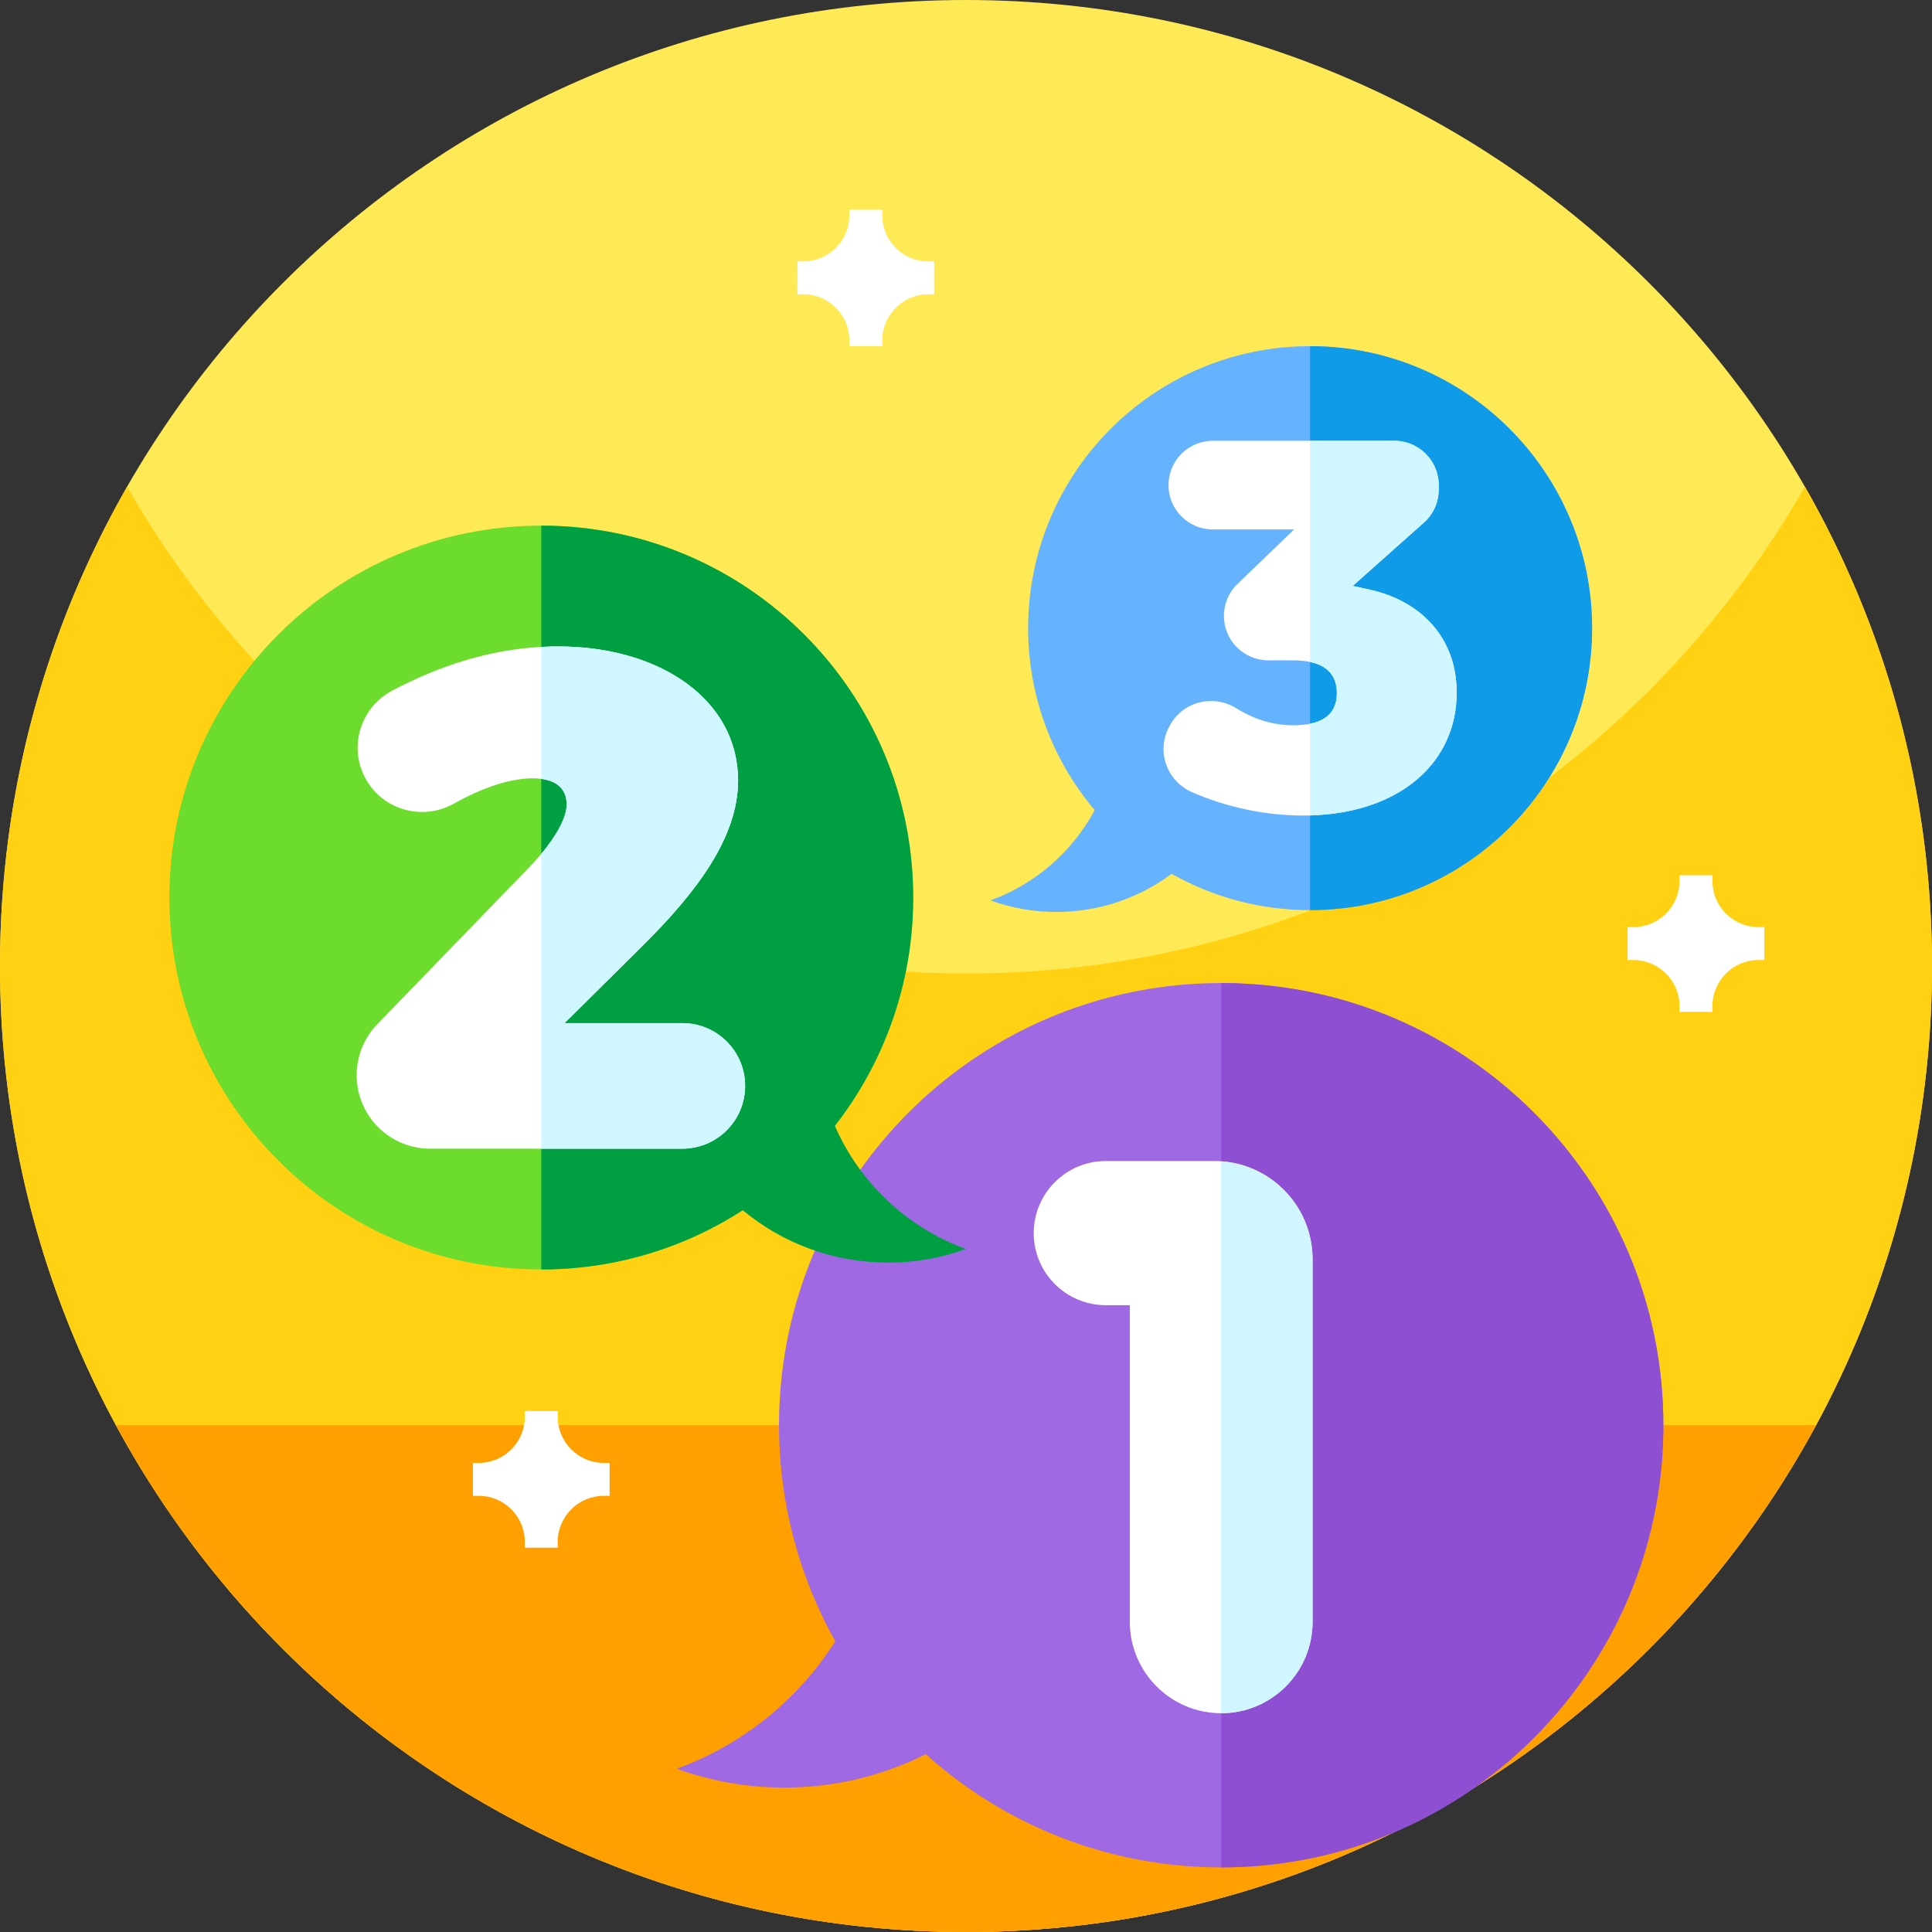 <svg height="512pt" viewBox="0 0 512 512" width="512pt" xmlns="http://www.w3.org/2000/svg"><rect x="0" y="0" width="512" height="512" fill="#333333" stroke="none"/><path d="m512 256c0 141.387-114.613 256-256 256s-256-114.613-256-256 114.613-256 256-256 256 114.613 256 256zm0 0" fill="#ffe955"/><path d="m512 256c0 141.379-114.621 256-256 256s-256-114.621-256-256c0-46.219 12.25-89.57 33.68-127 44.121 77.07 127.16 129 222.32 129s178.211-51.93 222.32-129c21.43 37.43 33.68 80.781 33.68 127zm0 0" fill="#ffd112"/><path d="m481.262 377.699v.012c-43.293 79.969-127.941 134.289-225.262 134.289s-181.969-54.32-225.262-134.289v-.012zm0 0" fill="#ff9f00"/><path d="m440.379 367.645c-2.105-24.805-11.945-47.406-27.09-65.387-4.324-5.137-9.082-9.898-14.219-14.215-17.98-15.156-40.582-24.988-65.387-27.094-3.316-.285-6.668-.43-10.055-.43-3.387 0-6.742.148-10.055.43-24.805 2.105-47.406 11.938-65.387 27.086-5.137 4.324-9.898 9.086-14.215 14.223-15.148 17.98-24.988 40.582-27.094 65.387-.281 3.312-.426 6.672-.426 10.059 0 3.383.145 6.734.426 10.047 1.445 17.035 6.535 33.031 14.488 47.203-9.82 15.441-24.562 27.438-42.023 33.777 8.906 3.238 18.512 5 28.535 5 13.473 0 26.195-3.191 37.465-8.852.938.84 1.883 1.672 2.848 2.48 17.98 15.152 40.578 24.988 65.387 27.094 3.312.281 6.664.426 10.051.426 3.391 0 6.742-.145 10.055-.426 24.805-2.105 47.41-11.945 65.391-27.094 5.137-4.324 9.898-9.086 14.215-14.223 15.152-17.98 24.984-40.586 27.09-65.387.281-3.312.426-6.664.426-10.047 0-3.387-.145-6.746-.426-10.059zm0 0" fill="#9e69e2"/><path d="m440.809 377.703c0 64.711-52.465 117.176-117.176 117.176v-234.359c64.711 0 117.176 52.465 117.176 117.184zm0 0" fill="#8e4fd2"/><path d="m323.629 307.754c-.598-.043-1.203-.062-1.812-.062h-28.77c-5.273 0-10.047 2.133-13.5 5.594-3.461 3.457-5.598 8.234-5.598 13.508 0 10.547 8.551 19.094 19.098 19.094h6.367v83.918c0 6.684 2.711 12.738 7.094 17.121 4.383 4.383 10.434 7.094 17.121 7.094 13.371 0 24.215-10.844 24.215-24.215v-96.086c0-13.766-10.684-25.035-24.215-25.965zm0 0" fill="#fff"/><path d="m347.844 333.719v96.086c0 13.371-10.844 24.211-24.215 24.211v-146.262c13.531.93 24.215 12.199 24.215 25.965zm0 0" fill="#d0f6ff"/><path d="m242.008 237.863c0-54.438-44.129-98.566-98.562-98.566-54.434 0-98.562 44.129-98.562 98.566 0 54.434 44.129 98.562 98.562 98.562 54.434 0 98.562-44.129 98.562-98.562zm0 0" fill="#6cdc2d"/><path d="m255.984 330.996c-15.566-5.652-28.141-17.535-34.734-32.625 13.008-16.703 20.758-37.699 20.758-60.508 0-54.434-44.125-98.562-98.562-98.562v197.125c19.676 0 38.004-5.766 53.391-15.699 10.453 8.672 23.883 13.883 38.527 13.883 7.242 0 14.188-1.273 20.621-3.613zm0 0" fill="#00a042"/><path d="m180.832 271.137h-31.219l20.188-20c14.77-14.586 25.801-29.164 25.801-44.301 0-21.316-20.566-35.523-47.668-35.523-1.5 0-3 .043-4.484.125-13.664.738-26.75 4.844-39.512 11.586-5.812 3.074-9.16 9.008-9.16 15.156 0 2.621.605 5.285 1.895 7.777 4.434 8.613 15.117 11.746 23.578 7.027 7.629-4.258 14.887-6.715 20.949-6.715.801 0 1.551.051 2.25.141 4.367.57 6.723 2.914 6.723 6.777 0 3.566-2.836 8.438-6.723 13.094-1 1.207-2.074 2.391-3.184 3.543l-40.262 41.574c-3.516 3.637-5.48 8.488-5.48 13.535v.145c.07 10.699 8.762 19.336 19.465 19.336h66.844c4.594 0 8.754-1.863 11.766-4.875 3.008-3.008 4.871-7.168 4.871-11.762 0-9.191-7.449-16.641-16.637-16.641zm0 0" fill="#fff"/><path d="m197.469 287.777c0 4.59-1.863 8.754-4.871 11.762-3.012 3.012-7.172 4.871-11.762 4.871h-37.387v-78.129c3.887-4.66 6.727-9.531 6.727-13.094 0-3.867-2.359-6.207-6.727-6.777v-34.973c1.488-.082 2.984-.125 4.484-.125 27.102 0 47.668 14.207 47.668 35.523 0 15.137-11.031 29.715-25.801 44.301l-20.188 20h31.219c9.188 0 16.637 7.449 16.637 16.641zm0 0" fill="#d0f6ff"/><path d="m347.191 91.742c-41.27 0-74.723 33.457-74.723 74.723 0 18.383 6.637 35.211 17.645 48.227-5.914 11.008-15.738 19.609-27.621 23.922 5.453 1.984 11.332 3.062 17.469 3.062 11.441 0 22.008-3.758 30.527-10.105 10.84 6.125 23.363 9.625 36.703 9.625 41.273 0 74.727-33.457 74.727-74.73 0-41.266-33.453-74.723-74.727-74.723zm0 0" fill="#65b2ff"/><path d="m421.918 166.465c0 41.273-33.453 74.73-74.727 74.73v-149.453c41.273 0 74.727 33.457 74.727 74.723zm0 0" fill="#0f9be8"/><path d="m362.957 156.258-4.48-.977 18.855-16.773c2.508-2.234 3.945-5.434 3.945-8.797v-1.121c0-6.504-5.27-11.777-11.77-11.777h-48.098c-3.238 0-6.18 1.316-8.309 3.441-2.121 2.125-3.438 5.062-3.438 8.309 0 6.484 5.258 11.746 11.746 11.746h21.547l-14.996 14.434c-1.156 1.105-2.055 2.43-2.676 3.871-.609 1.445-.938 3.016-.938 4.613 0 6.5 5.273 11.773 11.777 11.773h6.551c1.688 0 3.191.141 4.512.422 4.711 1 7.098 3.773 7.098 8.254 0 4.473-2.387 7.164-7.098 8.129-1.32.266-2.824.402-4.512.402-5.199 0-10.211-1.508-15.016-4.496-6.191-3.855-14.332-1.773-17.711 4.691l-.184.352c-3.34 6.383-.543 14.211 6.035 17.133 8.797 3.902 19.289 6.242 29.535 6.242.621 0 1.238-.012 1.852-.031 23.699-.652 38.848-13.883 38.848-32.562 0-14.688-9.652-24.34-23.078-27.277zm0 0" fill="#fff"/><path d="m386.035 183.535c0 18.68-15.152 31.91-38.848 32.562v-24.293c4.711-.965 7.098-3.652 7.098-8.129 0-4.477-2.387-7.254-7.098-8.254v-58.609h22.32c6.5 0 11.773 5.273 11.773 11.777v1.121c0 3.363-1.438 6.566-3.945 8.797l-18.855 16.773 4.477.977c13.426 2.938 23.078 12.59 23.078 27.277zm0 0" fill="#d0f6ff"/><g fill="#fff"><path d="m125.336 387.691h1.523c6.754 0 12.227-5.473 12.227-12.227v-1.523h8.719v1.523c0 6.754 5.473 12.227 12.227 12.227h1.523v8.719h-1.523c-6.754 0-12.227 5.473-12.227 12.227v1.523h-8.719v-1.523c0-6.754-5.473-12.227-12.227-12.227h-1.523zm0 0"/><path d="m431.336 245.691h1.523c6.754 0 12.227-5.473 12.227-12.227v-1.523h8.719v1.523c0 6.754 5.473 12.227 12.227 12.227h1.523v8.719h-1.523c-6.754 0-12.227 5.473-12.227 12.227v1.523h-8.719v-1.523c0-6.754-5.473-12.227-12.227-12.227h-1.523zm0 0"/><path d="m211.336 69.277h1.523c6.754 0 12.227-5.473 12.227-12.227v-1.523h8.715v1.523c0 6.754 5.477 12.227 12.227 12.227h1.527v8.715h-1.527c-6.75 0-12.227 5.477-12.227 12.227v1.527h-8.715v-1.527c0-6.75-5.473-12.227-12.227-12.227h-1.523zm0 0"/></g></svg>